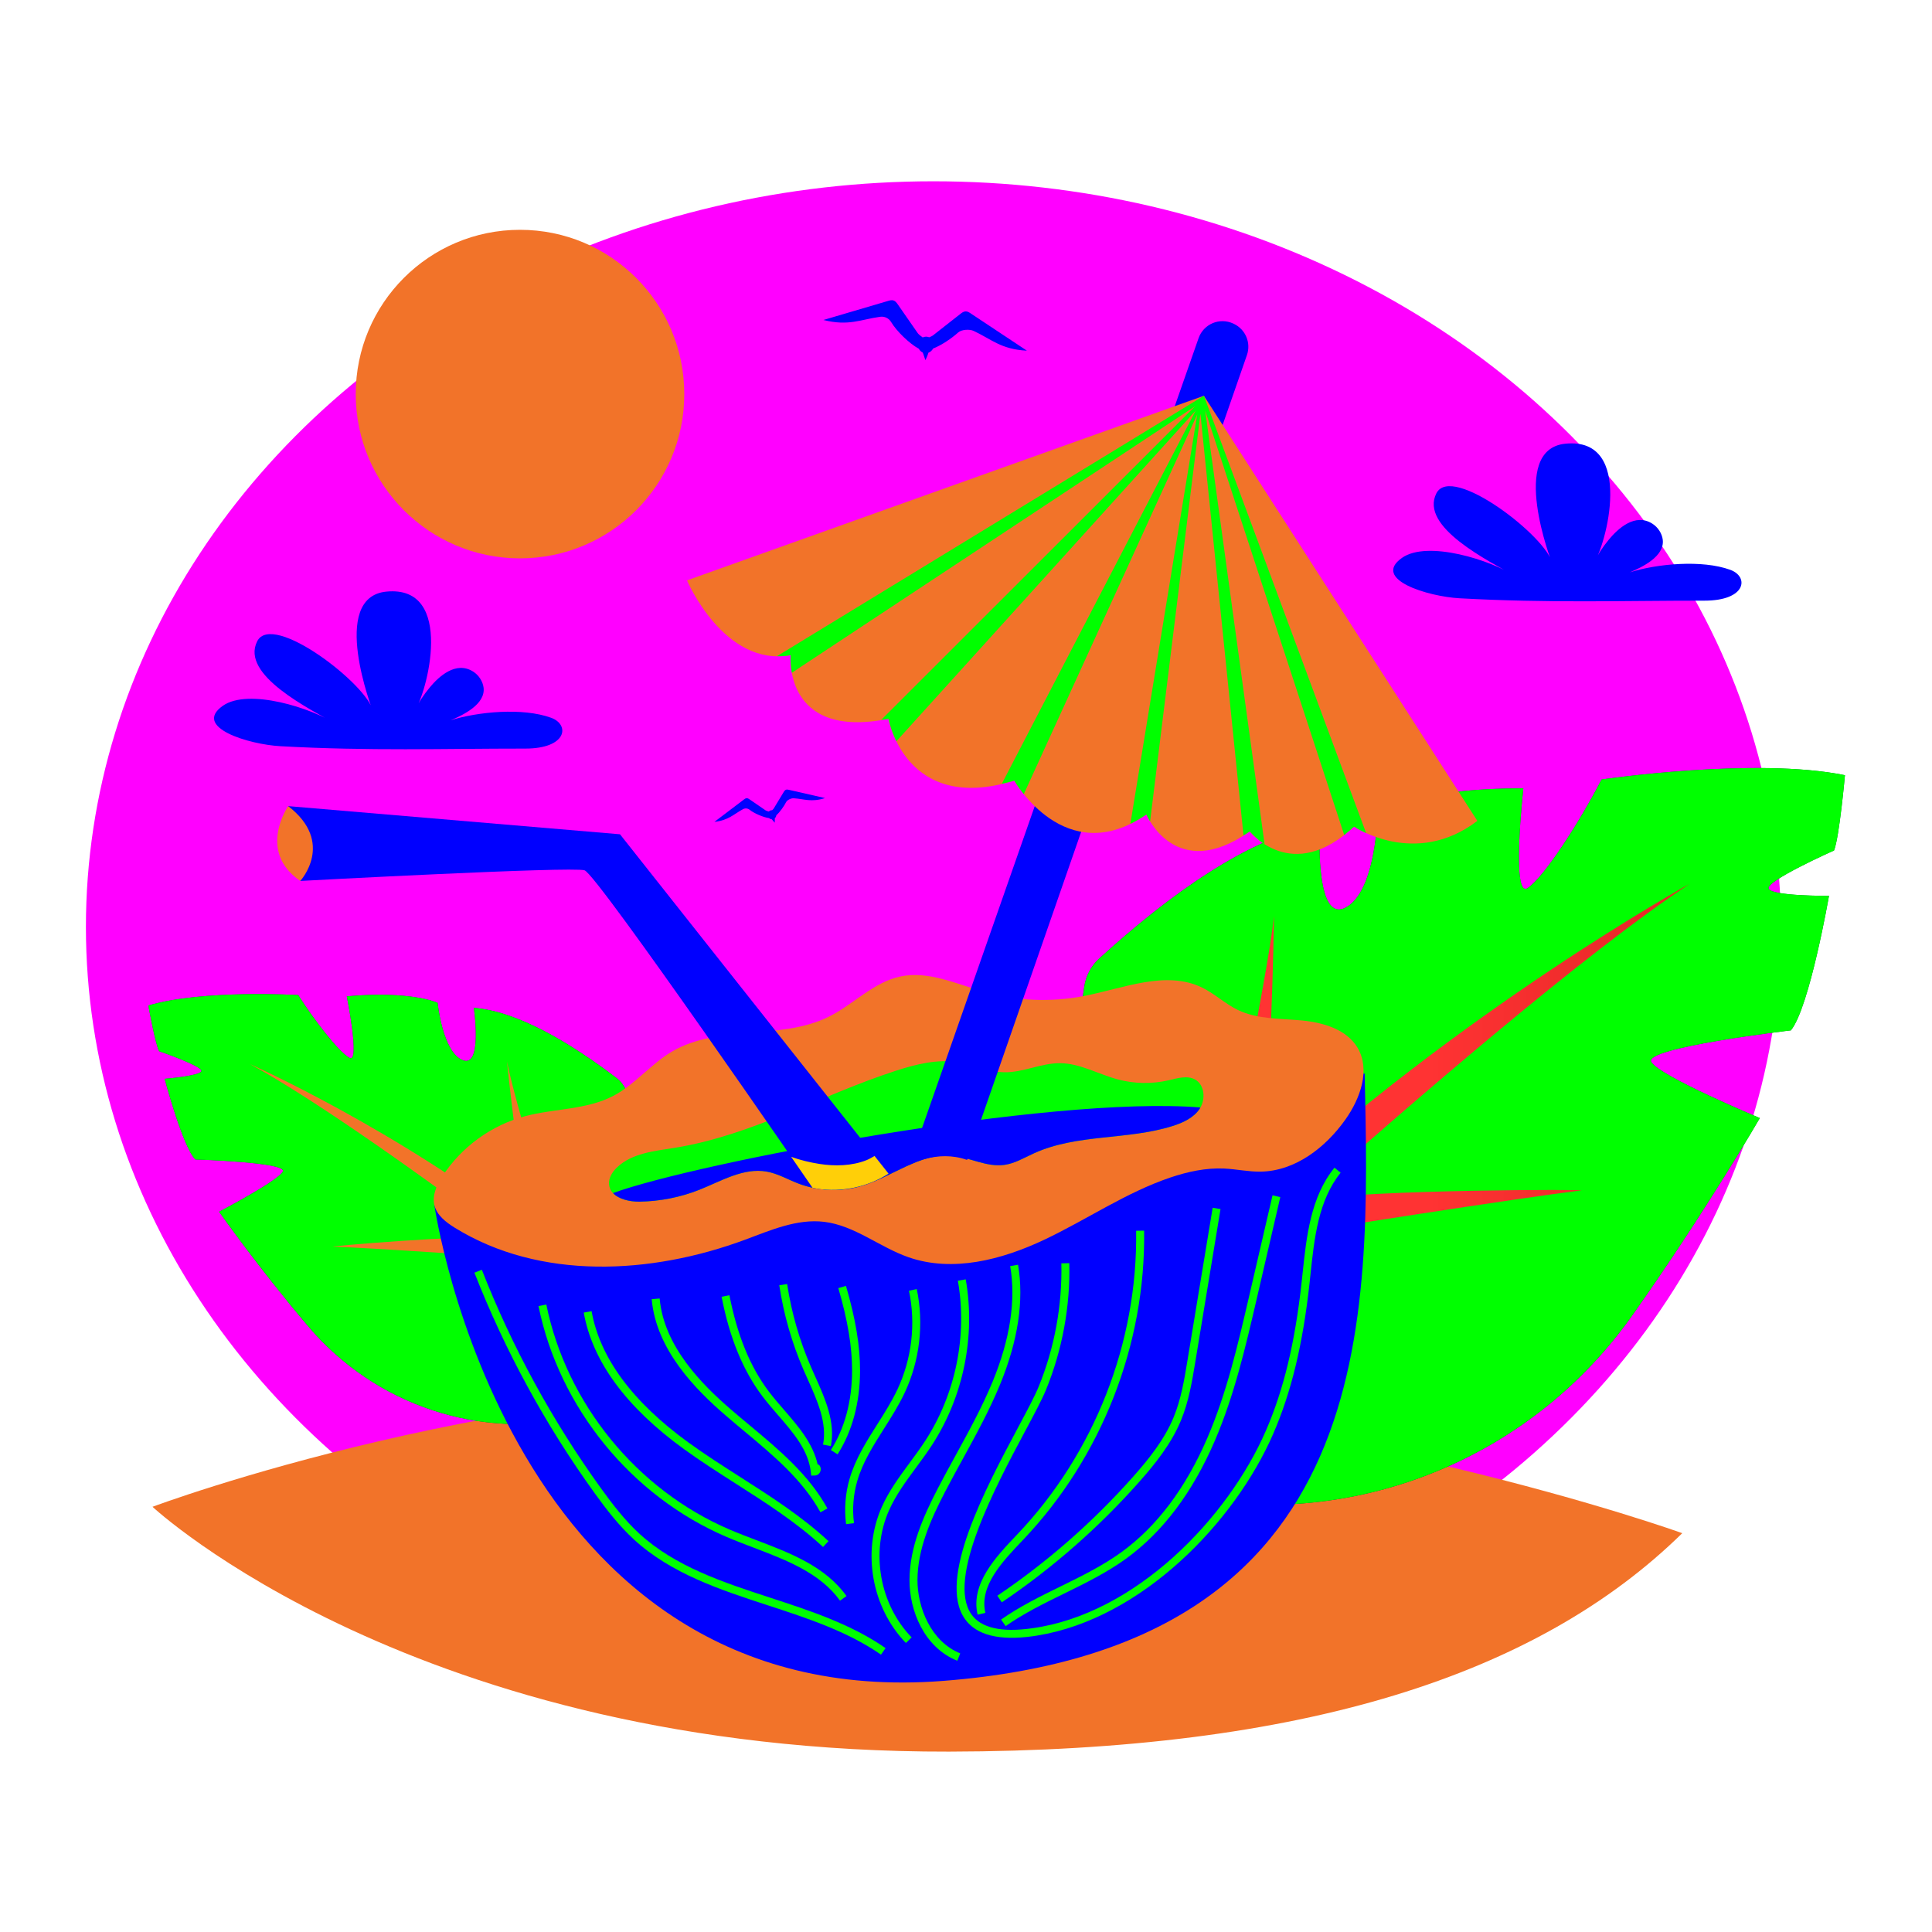 <?xml version="1.0" encoding="utf-8"?>
<!-- Generator: Adobe Illustrator 15.0.0, SVG Export Plug-In  -->
<!DOCTYPE svg PUBLIC "-//W3C//DTD SVG 1.1//EN" "http://www.w3.org/Graphics/SVG/1.1/DTD/svg11.dtd">
<svg version="1.1"
	 xmlns="http://www.w3.org/2000/svg" xmlns:xlink="http://www.w3.org/1999/xlink" xmlns:a="http://ns.adobe.com/AdobeSVGViewerExtensions/3.0/"
	 x="0px" y="0px" width="500px" height="500px" viewBox="-22.234 -46.919 500 500" enable-background="new -22.234 -46.919 500 500"
	 xml:space="preserve">
<defs>
</defs>
<ellipse fill="#FF00FF" cx="219.329" cy="192.964" rx="219.329" ry="192.966"/>
<path fill="#F27329" d="M413.134,349.869c0,0-90.87-32.897-205.247-37.807c-97.104-4.17-190.652,30.976-190.652,30.976
	s68.163,63.634,206.146,63.36C315.005,406.219,375.632,386.654,413.134,349.869z"/>
<linearGradient id="SVGID_1_" gradientUnits="userSpaceOnUse" x1="430.534" y1="99.93" x2="236.237" y2="314.357" gradientTransform="matrix(0.99 0.143 -0.143 0.99 39.003 -9.716)">
	<stop  offset="0" style="stop-color:#006A35"/>
	<stop  offset="1" style="stop-color:#00511C"/>
</linearGradient>
<path fill="url(#SVGID_1_)" d="M441.243,219.738c4.84-5.927,9.86-34.813,9.86-34.813s-14.564,0.099-15.613-1.82
	c-1.049-1.92,16.922-9.923,16.922-9.923c1.371-3.338,2.825-19.48,2.825-19.48c-23.272-4.752-62.992,1.111-62.992,1.111
	c-5.543,10.762-14.775,25.188-19.116,28.095c-4.336,2.905-1.127-25.799-1.127-25.799c-27.286-0.075-37.682,6.031-37.682,6.031
	s-0.267,20.735-8.386,24.861c-8.121,4.127-6.578-21.431-6.578-21.431c-18.247,3.013-39.25,18.305-57.133,34.588
	c-2.103,1.916-3.45,4.517-3.858,7.334l-18.223,125.743l49.024,7.105c43.024,6.233,85.854-12.28,110.968-47.763
	c19.108-26.995,33.071-51.141,33.071-51.141s-25.983-10.837-28.102-14.531C402.985,224.211,441.243,219.738,441.243,219.738z"/>
<path fill="#00FF00" d="M441.243,219.738c4.84-5.927,9.86-34.813,9.86-34.813s-14.564,0.099-15.613-1.82
	c-1.049-1.92,16.922-9.923,16.922-9.923c1.371-3.338,2.825-19.48,2.825-19.48c-23.272-4.752-62.992,1.111-62.992,1.111
	c-5.543,10.762-14.775,25.188-19.116,28.095c-4.336,2.905-1.127-25.799-1.127-25.799c-27.286-0.075-37.682,6.031-37.682,6.031
	s-0.267,20.735-8.386,24.861c-8.121,4.127-6.578-21.431-6.578-21.431c-18.247,3.013-39.25,18.305-57.133,34.588
	c-2.103,1.916-3.45,4.517-3.858,7.334l-18.223,125.743l49.024,7.105c43.024,6.233,85.854-12.28,110.968-47.763
	c19.108-26.995,33.071-51.141,33.071-51.141s-25.983-10.837-28.102-14.531C402.985,224.211,441.243,219.738,441.243,219.738z"/>
<linearGradient id="SVGID_2_" gradientUnits="userSpaceOnUse" x1="243.671" y1="259.161" x2="415.032" y2="259.161">
	<stop  offset="0.604" style="stop-color:#FF3333"/>
	<stop  offset="1" style="stop-color:#E52727"/>
</linearGradient>
<path fill="url(#SVGID_2_)" d="M243.671,334.748l12.132,1.758c7.823-16.144,22.45-40.299,47.512-62.761
	c19.03-3.009,66.242-10.414,83.699-12.595c1.896-0.236-52.725-0.332-72.372,2.534c29.747-26.287,73.128-63.787,100.391-81.868
	c0,0-59.132,32.589-111.944,81.691c3.646-20.774,4.388-73.318,4.388-73.318c-1.949,17.619-12.852,68.663-16.356,84.851
	C272.915,293.265,256.148,313.41,243.671,334.748z"/>
<linearGradient id="SVGID_3_" gradientUnits="userSpaceOnUse" x1="19.609" y1="221.064" x2="-100.316" y2="353.414" gradientTransform="matrix(-0.973 0.229 0.229 0.973 -12.754 -8.321)">
	<stop  offset="0" style="stop-color:#006A35"/>
	<stop  offset="1" style="stop-color:#00511C"/>
</linearGradient>
<path fill="url(#SVGID_3_)" d="M28.312,253.151c-3.295-3.385-7.933-20.873-7.933-20.873s8.962-0.722,9.503-1.958
	c0.543-1.238-10.938-5.192-10.938-5.192c-1.021-1.98-2.782-11.826-2.782-11.826c14.052-4.172,38.789-2.697,38.789-2.697
	c3.985,6.319,10.437,14.692,13.26,16.247c2.825,1.553-0.69-15.922-0.69-15.922c16.771-1.512,23.492,1.685,23.492,1.685
	s1.277,12.734,6.491,14.835c5.214,2.103,2.893-13.529,2.893-13.529c11.381,0.872,25.116,9.149,36.983,18.2
	c1.397,1.064,2.365,2.593,2.768,4.302l17.953,76.334l-29.762,6.999c-26.117,6.143-53.444-2.941-70.79-23.41
	c-13.197-15.572-23.078-29.667-23.078-29.667s15.393-8.056,16.498-10.441C52.074,253.849,28.312,253.151,28.312,253.151z"/>
<path fill="#00FF00" d="M28.312,253.151c-3.295-3.385-7.933-20.873-7.933-20.873s8.962-0.722,9.503-1.958
	c0.543-1.238-10.938-5.192-10.938-5.192c-1.021-1.98-2.782-11.826-2.782-11.826c14.052-4.172,38.789-2.697,38.789-2.697
	c3.985,6.319,10.437,14.692,13.26,16.247c2.825,1.553-0.69-15.922-0.69-15.922c16.771-1.512,23.492,1.685,23.492,1.685
	s1.277,12.734,6.491,14.835c5.214,2.103,2.893-13.529,2.893-13.529c11.381,0.872,25.116,9.149,36.983,18.2
	c1.397,1.064,2.365,2.593,2.768,4.302l17.953,76.334l-29.762,6.999c-26.117,6.143-53.444-2.941-70.79-23.41
	c-13.197-15.572-23.078-29.667-23.078-29.667s15.393-8.056,16.498-10.441C52.074,253.849,28.312,253.151,28.312,253.151z"/>
<path fill="#F27329" d="M155.958,313.259l-7.363,1.731c-5.675-9.505-15.967-23.571-32.581-36.038
	c-11.861-0.828-41.288-2.846-52.136-3.251c-1.179-0.044,32.398-3.035,44.632-2.326c-19.702-14.567-48.386-35.293-66.118-44.945
	c0,0,38.105,16.862,73.212,44.216c-3.356-12.576-6.634-44.842-6.634-44.842c2.145,10.728,11.587,41.526,14.612,51.291
	C135.751,289.325,147.142,300.81,155.958,313.259z"/>
<path fill="#0000FF" d="M90.177,264.938c0,0,18.774,132.018,131.83,123.146c113.057-8.874,110.325-93.646,108.934-157.201
	C330.94,230.883,135.098,274.401,90.177,264.938z"/>
<path fill="#F27329" d="M136.509,236.683c-6.927,3.635-15.214,3.253-22.779,5.25c-8.787,2.318-16.631,8.024-21.528,15.663
	c-1.41,2.198-2.618,4.803-2.025,7.342c0.619,2.653,3.014,4.476,5.338,5.911c22.016,13.587,50.678,12.104,74.968,3.108
	c6.67-2.472,13.532-5.52,20.592-4.666c7.864,0.948,14.314,6.543,21.791,9.154c11.441,4.001,24.201,0.657,35.165-4.527
	s21.097-12.197,32.585-16.086c4.502-1.521,9.234-2.553,13.983-2.332c3.151,0.148,6.272,0.847,9.43,0.797
	c8.926-0.132,16.803-6.233,21.948-13.508c3.837-5.429,6.517-12.844,3.126-18.55c-2.854-4.801-8.941-6.553-14.519-7.075
	c-5.571-0.519-11.423-0.277-16.46-2.705c-3.279-1.578-5.966-4.19-9.24-5.784c-9.408-4.588-20.398,0.21-30.689,2.193
	c-8.503,1.639-17.39,1.262-25.718-1.093c-7.17-2.024-14.436-5.529-21.726-3.972c-6.964,1.487-12.127,7.248-18.506,10.41
	c-12.503,6.2-28.529,1.938-40.56,9.004C146.206,228.438,142.137,233.731,136.509,236.683z"/>
<path fill="#00FF00" d="M245.402,251.534c11.125-5.05,24.187-3.359,35.836-7.044c2.708-0.856,5.479-2.129,7.03-4.507
	c1.553-2.381,1.285-6.111-1.188-7.506c-2.041-1.152-4.567-0.355-6.849,0.175c-4.356,1.01-8.963,0.924-13.28-0.247
	c-4.998-1.355-9.707-4.148-14.887-4.175c-4.889-0.023-9.546,2.451-14.433,2.35c-4.091-0.086-7.923-1.966-11.964-2.604
	c-5.368-0.846-10.828,0.527-15.999,2.197c-19.254,6.218-37.226,16.725-57.2,19.946c-5.317,0.856-11.151,1.379-15.04,5.104
	c-1.22,1.168-2.218,2.768-2.037,4.447c0.357,3.302,4.585,4.447,7.907,4.397c5.278-0.077,10.541-1.121,15.449-3.065
	c5.686-2.254,11.421-5.779,17.441-4.71c2.855,0.509,5.414,2.02,8.119,3.062c5.187,1.996,11.031,2.237,16.365,0.677
	c8.009-2.344,15.172-8.624,23.481-7.858c4.566,0.421,8.915,2.999,13.46,2.398C240.39,254.206,242.854,252.692,245.402,251.534z"/>
<path fill="#0000FF" d="M136.411,261.848c1.523,1.639,4.445,2.257,6.888,2.22c5.278-0.077,10.541-1.121,15.449-3.065
	c5.686-2.254,11.421-5.779,17.441-4.71c2.855,0.509,5.414,2.02,8.119,3.062c5.187,1.996,11.031,2.237,16.365,0.677
	c8.009-2.344,15.172-8.624,23.481-7.858c4.564,0.421,8.915,2.999,13.46,2.398c2.775-0.365,5.239-1.882,7.788-3.037
	c11.125-5.05,24.187-3.359,35.836-7.044c2.708-0.856,5.479-2.129,7.03-4.507c0.06-0.091,0.099-0.197,0.151-0.291
	C249.25,236.514,157.687,254.065,136.411,261.848z"/>
<path fill="#00FF00" d="M237.03,367.764l-1.155-1.709c12.957-8.746,24.786-19.118,35.155-30.814
	c4.008-4.52,8.048-9.51,10.468-15.364c1.927-4.655,2.768-9.754,3.577-14.679l6.527-39.546l2.035,0.332l-6.526,39.546
	c-0.831,5.042-1.69,10.258-3.705,15.134c-2.536,6.137-6.706,11.291-10.829,15.945C262.091,348.438,250.131,358.918,237.03,367.764z"
	/>
<path fill="#00FF00" d="M230.771,370.955c-1.88-8.012,4.764-14.996,10.107-20.611l0.187-0.197
	c19.949-20.973,31.154-49.601,30.734-78.549l2.066-0.031c0.426,29.48-10.984,58.641-31.306,80.006l-0.187,0.197
	c-5.26,5.527-11.219,11.786-9.591,18.713L230.771,370.955z"/>
<path fill="#00FF00" d="M238.032,373.91l-1.187-1.688c4.831-3.396,10.203-6.028,15.398-8.575c5.363-2.632,10.909-5.351,15.776-8.887
	c9.162-6.651,16.64-16.605,22.227-29.581c4.985-11.582,7.89-24.108,10.699-36.223l6.15-26.525l2.01,0.467l-6.148,26.526
	c-2.829,12.204-5.758,24.819-10.815,36.57c-5.735,13.323-13.443,23.563-22.909,30.438c-5.011,3.641-10.64,6.4-16.081,9.069
	C248.027,368.013,242.731,370.61,238.032,373.91z"/>
<path fill="#00FF00" d="M246.205,376.36c-0.343,0.058-0.688,0.112-1.033,0.161c-8.799,1.246-14.757-0.262-17.709-4.476
	c-7.179-10.261,5.413-33.857,13.747-49.472c2.337-4.38,4.356-8.162,5.343-10.579c4.118-10.048,6.15-21.1,5.889-31.96l2.061-0.049
	c0.273,11.143-1.816,22.48-6.038,32.793c-1.028,2.511-3.071,6.337-5.435,10.767c-7.604,14.248-20.327,38.094-13.875,47.315
	c2.471,3.526,7.762,4.744,15.727,3.614c26.824-3.691,50.684-28.571,60.477-51.088c4.626-10.635,7.573-22.878,9.273-38.531
	l0.231-2.145c1.03-9.738,2.095-19.807,8.258-27.432l1.604,1.301c-5.778,7.152-6.813,16.909-7.809,26.344l-0.229,2.155
	c-1.729,15.863-4.726,28.299-9.435,39.128C297.355,346.96,273.299,371.98,246.205,376.36z"/>
<path fill="#00FF00" d="M225.509,382.881c-8.584-3.442-12.395-12.976-12.365-20.896c0.03-8.467,3.542-16.396,7.333-23.703
	c1.501-2.893,3.07-5.754,4.64-8.612c3.368-6.146,6.853-12.49,9.55-19.048c4.521-10.993,6.05-21.043,4.536-29.878l2.035-0.345
	c1.576,9.222,0.008,19.653-4.663,31.006c-2.741,6.665-6.251,13.064-9.647,19.259c-1.562,2.846-3.123,5.691-4.617,8.573
	c-3.671,7.074-7.073,14.726-7.102,22.756c-0.028,6.986,3.426,15.907,11.069,18.976L225.509,382.881z"/>
<path fill="#00FF00" d="M212.214,378.282c-8.839-9.113-11.409-23.577-6.249-35.174c1.857-4.181,4.593-7.885,7.235-11.471
	c1.367-1.854,2.782-3.774,4.045-5.719c7.85-12.097,10.917-27.181,8.418-41.384l2.034-0.361c2.587,14.716-0.589,30.34-8.721,42.871
	c-1.297,1.994-2.729,3.937-4.114,5.815c-2.579,3.498-5.244,7.114-7.011,11.086c-4.828,10.85-2.423,24.376,5.844,32.895
	L212.214,378.282z"/>
<path fill="#00FF00" d="M198.781,347.267l-2.049,0.268c-0.506-3.893-0.194-7.942,0.896-11.712c1.495-5.159,4.394-9.733,7.195-14.152
	c1.839-2.902,3.743-5.903,5.203-9.014c3.722-7.916,4.78-16.984,2.982-25.539l2.019-0.426c1.89,8.99,0.779,18.523-3.13,26.842
	c-1.519,3.228-3.456,6.286-5.33,9.243c-2.849,4.496-5.54,8.741-6.954,13.622C198.598,339.896,198.309,343.653,198.781,347.267z"/>
<path fill="#00FF00" d="M205.771,381.303c-8.691-6.041-19.163-9.461-29.291-12.769c-12.296-4.016-25.012-8.17-34.67-17.049
	c-3.931-3.617-7.21-7.9-10.165-11.995c-12.711-17.62-23.176-36.812-31.1-57.041l1.92-0.753
	c7.863,20.068,18.243,39.106,30.855,56.585c2.892,4.006,6.091,8.193,9.886,11.688c9.328,8.57,21.828,12.657,33.915,16.604
	c10.27,3.354,20.888,6.825,29.829,13.035L205.771,381.303z"/>
<path fill="#00FF00" d="M195.161,367.335c-5.121-7.16-13.881-10.499-22.351-13.724c-2.369-0.898-4.729-1.799-7.008-2.775
	c-24.668-10.559-43.321-33.449-48.675-59.741l2.024-0.41c5.22,25.632,23.409,47.957,47.465,58.256
	c2.255,0.964,4.587,1.852,6.929,2.742c8.756,3.336,17.812,6.784,23.296,14.45L195.161,367.335z"/>
<path fill="#00FF00" d="M190.768,353.441c-6.797-6.314-14.801-11.424-22.542-16.367c-4.461-2.848-9.075-5.795-13.437-8.954
	c-14.986-10.857-23.717-22.748-25.949-35.343l2.031-0.36c2.137,12.049,10.591,23.498,25.129,34.028
	c4.313,3.126,8.901,6.058,13.337,8.887c7.818,4.993,15.9,10.157,22.836,16.598L190.768,353.441z"/>
<path fill="#00FF00" d="M190.093,344.458c-4.603-8.389-12.245-14.762-19.635-20.92c-1.664-1.392-3.328-2.781-4.955-4.188
	c-7.635-6.595-17.92-16.887-19.078-30.041l2.059-0.18c1.089,12.405,11.005,22.299,18.369,28.66c1.619,1.399,3.271,2.777,4.929,4.161
	c7.537,6.283,15.331,12.781,20.12,21.513L190.093,344.458z"/>
<path fill="#00FF00" d="M188.855,334.924c-0.067,0.013-0.137,0.019-0.21,0.019l-0.936,0.018l-0.104-0.932
	c-0.637-5.646-4.456-10.058-8.497-14.726c-1.349-1.558-2.741-3.168-3.985-4.809c-5.044-6.651-8.516-15.095-10.612-25.812
	l2.028-0.395c2.033,10.4,5.379,18.563,10.228,24.96c1.205,1.586,2.575,3.17,3.902,4.704c3.719,4.294,7.556,8.727,8.729,14.251
	l0.122-0.174c0.55,0.371,0.784,1.077,0.582,1.76C189.92,334.397,189.435,334.831,188.855,334.924z"/>
<path fill="#00FF00" d="M192.797,327.335l-2.028-0.39c1.086-5.644-1.461-11.327-3.927-16.82c-0.367-0.82-0.732-1.636-1.084-2.443
	c-3.046-7.021-5.171-14.414-6.319-21.982l2.041-0.304c1.12,7.387,3.197,14.611,6.172,21.466c0.348,0.8,0.709,1.607,1.072,2.42
	C191.321,315.066,194.006,321.05,192.797,327.335z"/>
<path fill="#00FF00" d="M194.528,329.467l-1.737-1.116c3.574-5.58,5.476-12.662,5.494-20.482c0.013-6.246-1.119-13.056-3.562-21.421
	l1.979-0.582c2.503,8.565,3.661,15.557,3.645,22.006C200.329,316.086,198.317,323.555,194.528,329.467z"/>
<path fill="#0000FF" d="M213.036,254.605c0,0,7.237-4.125,15.009-1.332l72.426-208.3c1.102-3.174-0.368-6.67-3.414-8.096
	l-0.119-0.057c-3.521-1.651-7.697,0.104-8.98,3.773L213.036,254.605z"/>
<path fill="#0000FF" d="M188.03,260.459c0,0,9.628,2.695,19.695-3.638l-69.507-87.829l-85.87-7.286l3.131,19.36
	c0,0,70.313-3.791,73.575-2.749C132.314,179.359,188.03,260.459,188.03,260.459z"/>
<path fill="#FFCF08" d="M201.999,253.338c-3.788,1.498-8.188,1.597-12.189,0.963c-2.387-0.379-4.889-0.969-7.282-1.822
	c3.388,4.904,5.503,7.98,5.503,7.98s9.628,2.695,19.695-3.638l-3.625-4.579C203.418,252.619,202.788,253.027,201.999,253.338z"/>
<path fill="#F27329" d="M52.348,161.707c0,0-8.13,11.684,3.131,19.36C55.479,181.067,64.591,171.142,52.348,161.707z"/>
<path fill="#F27329" d="M289.333,55.506L155.561,103.28c0,0,9.563,22.501,26.831,19.36c0,0-2.029,21.937,25.317,16.469
	c0,0,4.349,24.74,32.56,15.994c0,0,13.181,23.312,34.179,8.762c0,0,7.521,17.953,26.762,4.386c0,0,10.873,13.893,26.983-1.244
	c0,0,15.86,10.782,31.91-1.485L289.333,55.506z"/>
<path fill="#00FF00" d="M328.191,167.008c0,0,1.16,0.774,3.125,1.667L289.333,55.506l-110.498,67.403
	c1.149,0.018,2.328-0.045,3.556-0.269c0,0-0.165,1.963,0.305,4.553l104.373-68.989l-81.25,81.188
	c0.639-0.101,1.215-0.146,1.889-0.282c0,0,0.474,2.6,2.047,5.809l77.436-85.559l-50.156,96.558c1.06-0.248,2.098-0.462,3.232-0.814
	c0,0,0.854,1.5,2.456,3.496l44.889-98.262l-17.307,105.949c1.345-0.655,2.721-1.438,4.141-2.421c0,0,0.322,0.744,0.966,1.797
	L288.43,60.14l11.153,109.135c0.546-0.345,1.063-0.627,1.625-1.023c0,0,1.374,1.721,3.827,3.295L289.674,59.351l35.971,109.817
	C326.48,168.514,327.324,167.822,328.191,167.008z"/>
<path fill="#0000FF" d="M418.882,108.53c-21.476-0.005-40.135,0.662-63.353-0.614c-8.232-0.453-22.829-4.892-14.931-10.457
	c6.581-4.639,23.057,0.552,29.519,4.854c-7.057-4.093-25.007-12.822-20.624-21.546c3.97-7.9,28.87,11.51,29.939,18.057
	c0,0-11.454-29.446,3.479-30.918c18.044-1.779,10.458,26.802,7.216,31.036c1.051-2.209,2.442-4.321,4.031-6.24
	c2.334-2.816,6.766-6.927,11.227-4.102c1.475,0.932,2.518,2.56,2.705,4.188c0.493,4.298-5.327,7.078-8.547,8.423
	c7.057-2.235,18.7-3.333,26.035-0.653C430.464,102.347,429.706,108.534,418.882,108.53z"/>
<path fill="#0000FF" d="M113.713,146.814c-21.478-0.005-40.136,0.662-63.353-0.615c-8.233-0.453-22.828-4.89-14.932-10.455
	c6.581-4.64,23.058,0.552,29.521,4.854c-7.057-4.094-25.007-12.821-20.625-21.547c3.968-7.899,28.868,11.512,29.938,18.058
	c0,0-11.453-29.446,3.48-30.918c18.042-1.778,10.455,26.802,7.214,31.037c1.053-2.209,2.442-4.321,4.032-6.24
	c2.333-2.815,6.765-6.927,11.228-4.102c1.472,0.932,2.516,2.56,2.703,4.188c0.496,4.296-5.328,7.076-8.544,8.422
	c7.055-2.234,18.699-3.333,26.031-0.651C125.295,140.629,124.537,146.818,113.713,146.814z"/>
<circle fill="#F27329" cx="112.344" cy="55.07" r="42.514"/>
<path fill="#0000FF" d="M228.997,34.2c-0.399-0.266-0.833-0.542-1.313-0.535c-0.521,0.008-0.971,0.344-1.38,0.665
	c-2.373,1.86-4.746,3.72-7.119,5.581c-0.161,0.126-0.554,0.312-0.963,0.472c-0.09-0.039-0.178-0.079-0.275-0.104
	c-0.479-0.127-0.96-0.061-1.381,0.137c-0.484-0.324-1.09-0.831-1.278-1.102c-1.719-2.477-3.438-4.955-5.158-7.432
	c-0.296-0.427-0.627-0.881-1.122-1.041c-0.457-0.149-0.953-0.013-1.414,0.122c-5.574,1.644-11.149,3.287-16.724,4.929
	c6.542,1.658,9.692-0.156,14.707-0.829c1.128-0.152,2.233,0.387,2.814,1.365c1.394,2.346,4.735,5.598,7.17,6.908
	c0.204,0.407,0.534,0.742,0.958,0.941c0.003,0.022,0.003,0.038-0.009,0.032c-0.011,0,0.006-0.009,0.034-0.022
	c0.073,0.033,0.705,2.029,0.716,2.008c0.207-0.382,0.538-1.137,0.79-1.943c0.505-0.18,0.937-0.557,1.19-1.063
	c2.188-0.857,4.812-2.633,6.514-4.171c0.844-0.765,2.928-0.885,3.964-0.408c4.59,2.123,7.067,4.785,13.807,5.129
	C238.681,40.625,233.842,37.413,228.997,34.2z"/>
<path fill="#0000FF" d="M181.933,157.489c-0.258-0.058-0.535-0.117-0.78-0.019c-0.266,0.105-0.433,0.366-0.581,0.61
	c-0.858,1.419-1.717,2.838-2.575,4.256c-0.059,0.096-0.225,0.269-0.402,0.431c-0.055-0.002-0.108-0.005-0.163,0
	c-0.271,0.027-0.506,0.156-0.684,0.34c-0.312-0.073-0.722-0.216-0.871-0.318c-1.367-0.94-2.733-1.879-4.099-2.818
	c-0.236-0.163-0.495-0.331-0.78-0.318c-0.265,0.013-0.493,0.179-0.704,0.339c-2.547,1.93-5.094,3.861-7.642,5.791
	c3.688-0.421,4.955-1.968,7.402-3.29c0.552-0.298,1.224-0.236,1.715,0.154c1.173,0.935,3.524,1.957,5.033,2.156
	c0.185,0.17,0.418,0.278,0.675,0.297c0.006,0.012,0.009,0.018,0.001,0.018c-0.005,0.003,0.001-0.005,0.015-0.018
	c0.042,0.004,0.758,0.907,0.759,0.895c0.031-0.236,0.055-0.691,0.026-1.154c0.226-0.19,0.375-0.468,0.406-0.777
	c0.959-0.867,1.963-2.291,2.538-3.414c0.285-0.557,1.334-1.025,1.958-0.981c2.775,0.197,4.567,1.085,8.101-0.049
	C188.165,158.91,185.048,158.2,181.933,157.489z"/>
</svg>
